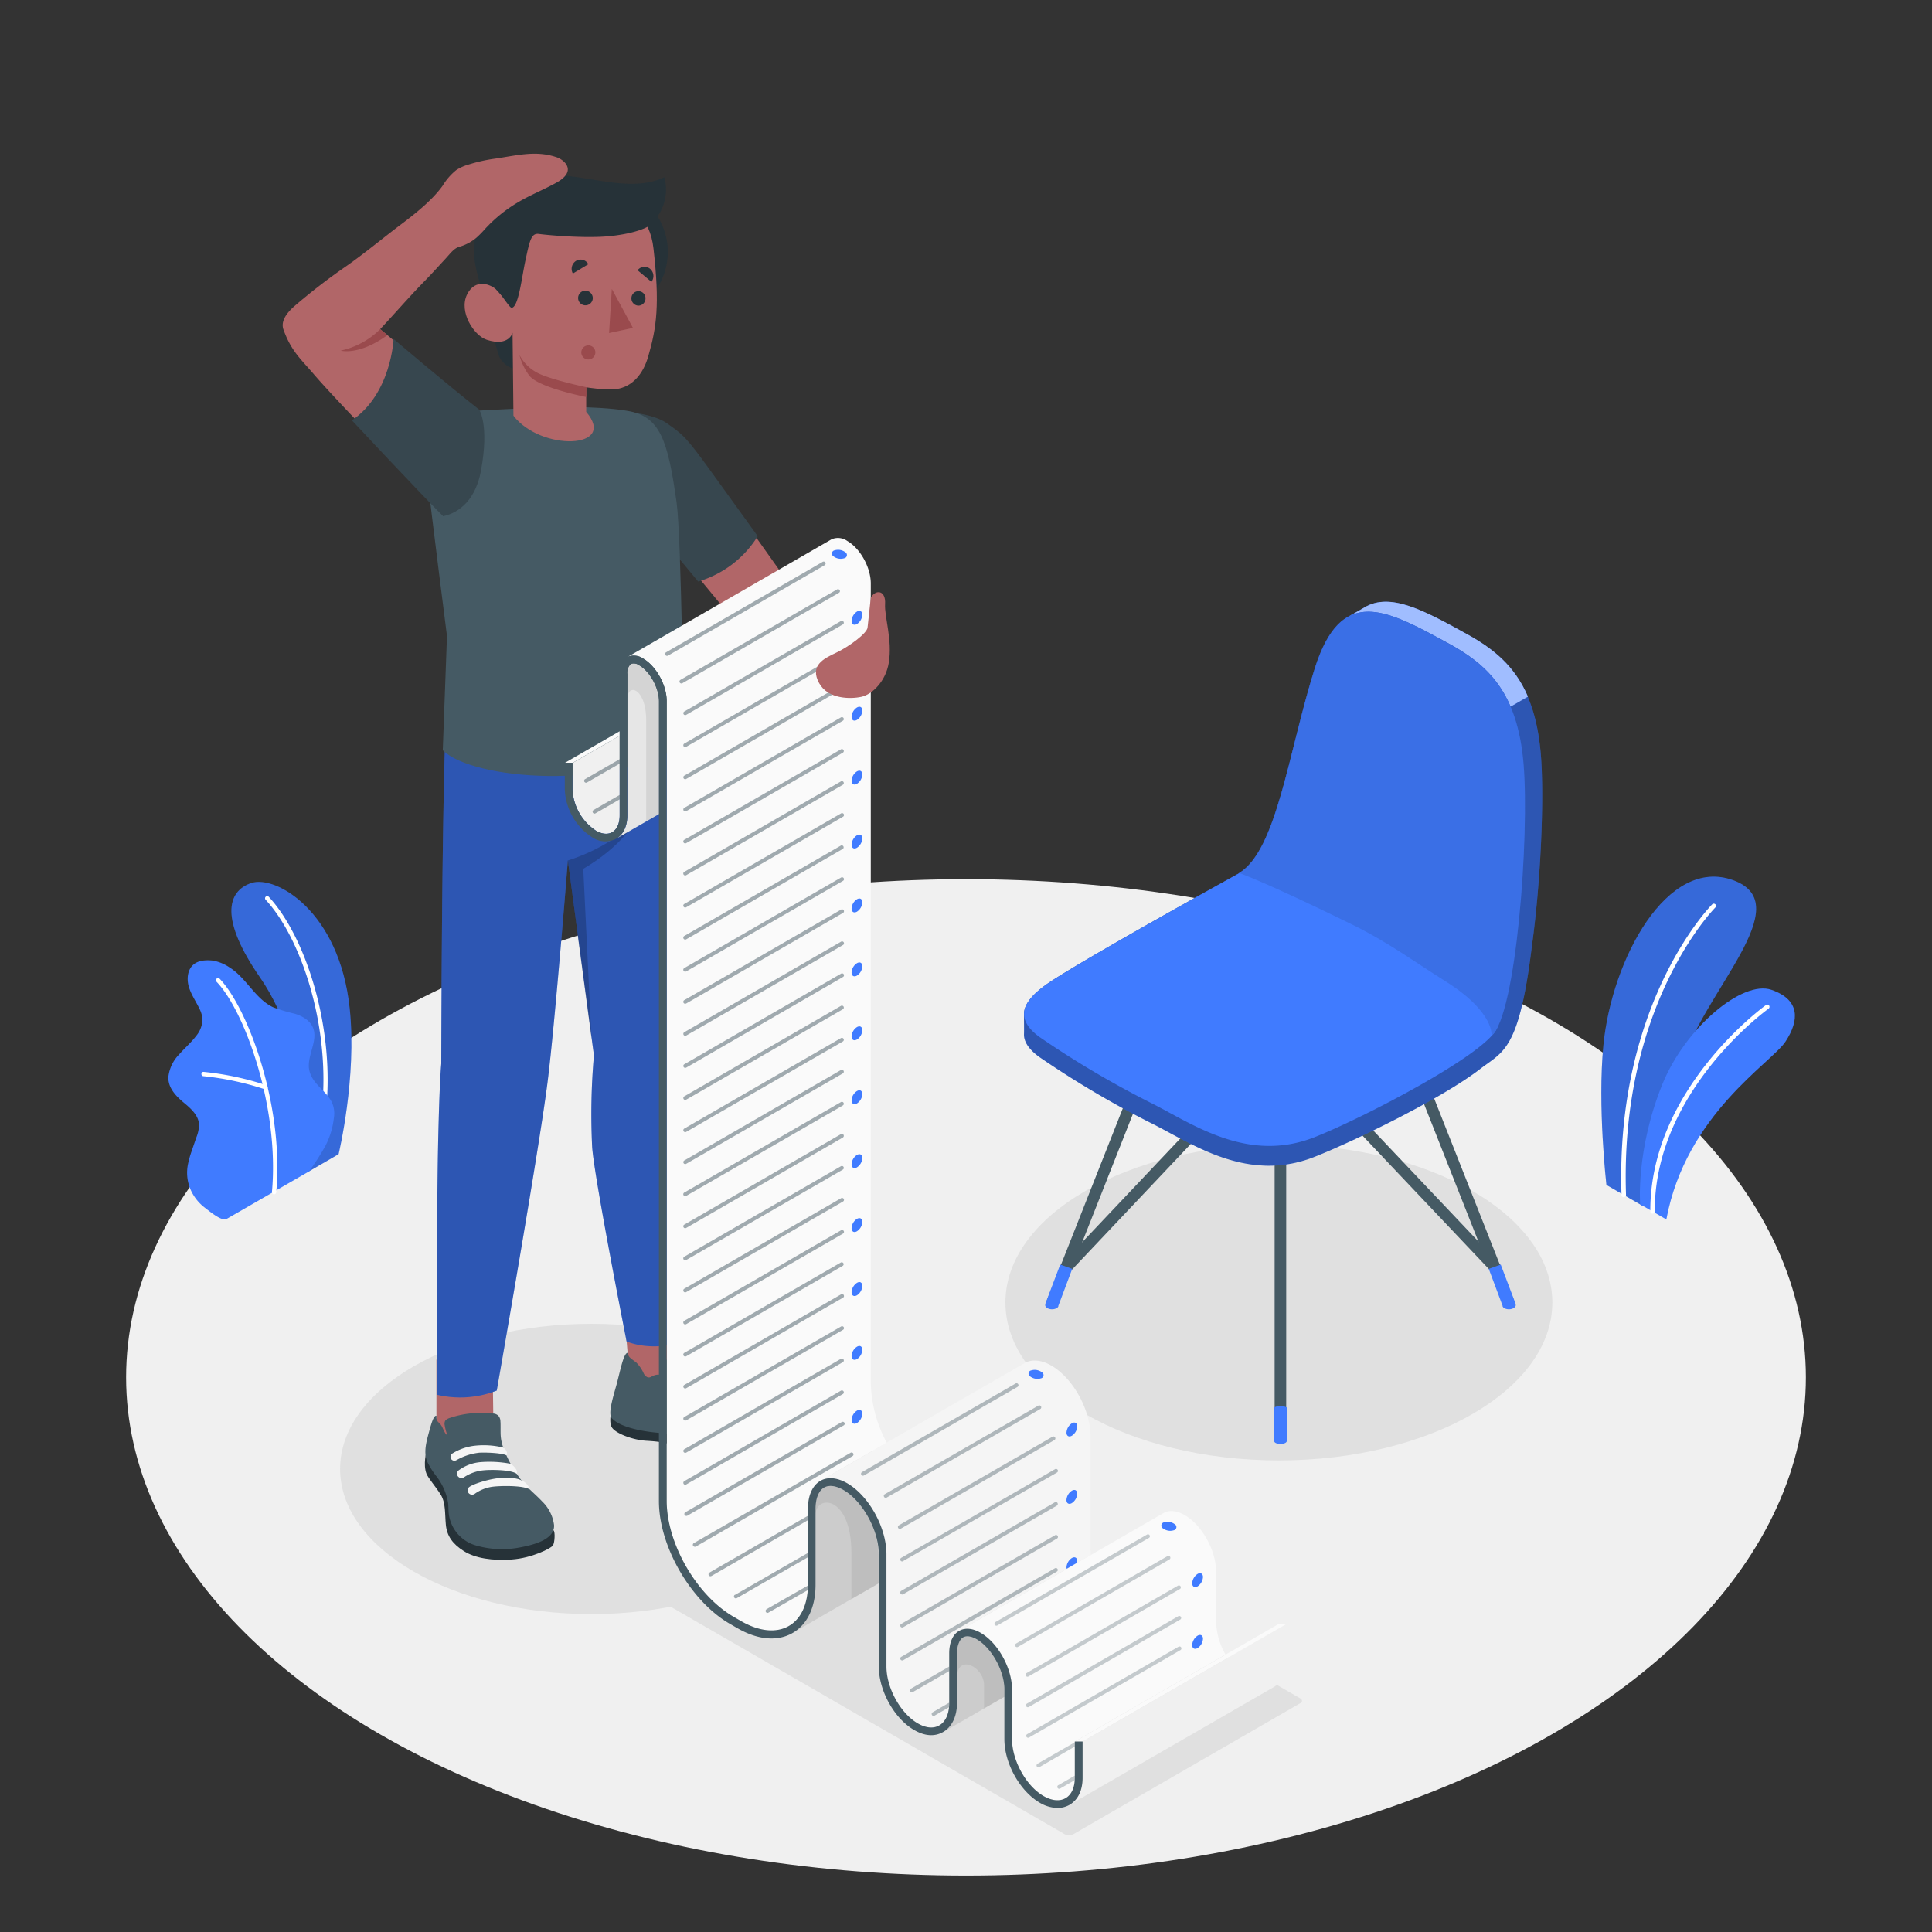 <svg xmlns="http://www.w3.org/2000/svg" viewBox="0 0 500 500"><rect x="0" y="0" width="500" height="500" fill="#333333" stroke="none"/><g id="freepik--Floor--inject-608"><ellipse id="freepik--floor--inject-608" cx="250" cy="356.46" rx="217.36" ry="128.93" style="fill:#f0f0f0"></ellipse></g><g id="freepik--Shadows--inject-608"><ellipse id="freepik--Shadow--inject-608" cx="330.97" cy="337.09" rx="70.77" ry="40.86" style="fill:#e0e0e0"></ellipse><ellipse id="freepik--shadow--inject-608" cx="153.07" cy="380.16" rx="65.05" ry="37.56" style="fill:#e0e0e0"></ellipse><path id="freepik--shadow--inject-608" d="M164,410.3l111.57,64.41a2.37,2.37,0,0,0,2.17,0l58.76-33.92c.6-.35.6-.91,0-1.25L225,375.12a2.37,2.37,0,0,0-2.17,0L164,409.05C163.42,409.39,163.42,410,164,410.3Z" style="fill:#e0e0e0"></path></g><g id="freepik--Plants--inject-608"><g id="freepik--plants--inject-608"><path d="M425.26,312.16l-9.52-5.5s-2.34-20.4-.78-36.2c2.18-22.21,16.52-48.92,33.62-42.65s-7.84,28.89-13.39,47.72S425.26,312.16,425.26,312.16Z" style="fill:#407BFF"></path><path d="M425.26,312.16l-9.52-5.5s-2.34-20.4-.78-36.2c2.18-22.21,16.52-48.92,33.62-42.65s-7.84,28.89-13.39,47.72S425.26,312.16,425.26,312.16Z" style="opacity:0.15"></path><path d="M420.25,309.84h0a.58.58,0,0,0,.56-.59c-1.67-49.34,22.89-74.15,23.13-74.4a.57.57,0,0,0,0-.81.58.58,0,0,0-.82,0c-.25.25-25.16,25.42-23.47,75.26A.57.57,0,0,0,420.25,309.84Z" style="fill:#fff"></path><path d="M431.25,315.59l-6.78-3.92s-1.15-14,5.72-31c6-14.81,20.8-27.09,28.25-24.51s7.28,7.87,3.64,13.41S436.33,288.34,431.25,315.59Z" style="fill:#407BFF"></path><path d="M427.68,314.1h0a.57.57,0,0,0,.57-.58c-.13-31.19,29.16-52.27,29.45-52.48a.58.58,0,0,0,.14-.81.56.56,0,0,0-.8-.13c-.3.21-30.08,21.64-29.94,53.43A.58.58,0,0,0,427.68,314.1Z" style="fill:#fff"></path></g><g id="freepik--plants--inject-608"><path d="M79.63,303.34l8-4.64s4.78-19.86,2.87-37.74C87.86,235.83,71.32,226.38,65,228.54S56.92,238,67.33,253C73.47,261.82,81,280.22,79.63,303.34Z" style="fill:#407BFF"></path><g style="opacity:0.15"><path d="M79.63,303.34l8-4.64s4.78-19.86,2.87-37.74C87.86,235.83,71.32,226.38,65,228.54S56.92,238,67.33,253C73.47,261.82,81,280.22,79.63,303.34Z"></path></g><path d="M83,293.58h-.08a.55.55,0,0,1-.44-.65c4.4-23.18-3.69-49.22-13.72-60.06a.56.56,0,0,1,0-.79.57.57,0,0,1,.79,0c10.21,11,18.46,37.51,14,61A.56.56,0,0,1,83,293.58Z" style="fill:#fff"></path><path d="M58.59,315.49c-1.27.65-4.64-2.24-5.58-2.94a11.85,11.85,0,0,1-3.69-4.69,11.05,11.05,0,0,1-.65-6.67,26.19,26.19,0,0,1,1-3.48c.38-1.13.77-2.25,1.15-3.37a8.71,8.71,0,0,0,.68-3.43c-.18-2.35-2.17-4.09-4-5.6-2-1.67-4.08-3.84-3.92-6.66a9.89,9.89,0,0,1,2.77-5.76c1.44-1.64,3.11-3.07,4.42-4.8a6.91,6.91,0,0,0,1.63-4.31,7.24,7.24,0,0,0-.81-2.78c-.9-1.88-2.13-3.63-2.72-5.63s-.36-4.45,1.25-5.78c1.32-1.09,3.2-1.16,4.9-1a11.07,11.07,0,0,1,4.43,1.81c4.34,2.71,6.62,8.14,11.27,10.29a47.45,47.45,0,0,0,5.67,1.69c1.88.6,3.78,1.67,4.57,3.48,1.56,3.56-1.88,7.69-.84,11.44.91,3.32,4,4.73,5.66,7.76a7,7,0,0,1,.62,4.32,20.6,20.6,0,0,1-2.17,7.14A65.45,65.45,0,0,1,80,303.15S58.79,315.39,58.59,315.49Z" style="fill:#407BFF"></path><path d="M70.89,309.09h0a.57.57,0,0,1-.51-.61c2-22.05-7.15-47-14.36-54.43a.56.56,0,0,1,.8-.78c7.36,7.62,16.73,33,14.67,55.31A.57.57,0,0,1,70.89,309.09Z" style="fill:#fff"></path><path d="M68.7,281.9a.51.51,0,0,1-.17,0,74.21,74.21,0,0,0-15.9-3.39.55.55,0,0,1-.5-.61.52.52,0,0,1,.6-.5,75.55,75.55,0,0,1,16.19,3.45.56.56,0,0,1-.22,1.08Z" style="fill:#fff"></path></g></g><g id="freepik--Chair--inject-608"><g id="freepik--chair--inject-608"><path d="M331.38,373.17a1.49,1.49,0,0,0,1.49-1.48v-95.4a1.49,1.49,0,0,0-3,0v95.4A1.48,1.48,0,0,0,331.38,373.17Z" style="fill:#455a64"></path><path d="M272.36,338.45a1.48,1.48,0,0,0,1.38-.94l29.25-74a1.48,1.48,0,0,0-2.76-1.09l-29.25,74a1.48,1.48,0,0,0,.84,1.93A1.44,1.44,0,0,0,272.36,338.45Z" style="fill:#455a64"></path><path d="M275.88,329.56a1.47,1.47,0,0,0,1.07-.47l54.44-57.6,54.33,57.36a1.48,1.48,0,1,0,2.15-2l-55.41-58.5a1.51,1.51,0,0,0-1.08-.46h0a1.47,1.47,0,0,0-1.07.47L274.8,327.06a1.49,1.49,0,0,0,1.08,2.5Z" style="fill:#455a64"></path><path d="M390.41,338.45a1.47,1.47,0,0,0,1.37-2l-29.25-74a1.48,1.48,0,0,0-2.76,1.09l29.26,74A1.47,1.47,0,0,0,390.41,338.45Z" style="fill:#455a64"></path><path d="M274.38,327.27l-3.87,10.21a1.09,1.09,0,0,0,0,.26.54.54,0,0,0,0,.18,1.17,1.17,0,0,0,.58.65,2.63,2.63,0,0,0,2.35,0,1,1,0,0,0,.46-.48s0,0,0,0l0-.14,3.59-9.57Z" style="fill:#407BFF"></path><path d="M388.39,327.27l3.87,10.21a1.09,1.09,0,0,1,0,.26.54.54,0,0,1,0,.18,1.21,1.21,0,0,1-.58.65,2.65,2.65,0,0,1-2.36,0,1.07,1.07,0,0,1-.45-.48s0,0,0,0l0-.14-3.58-9.57Z" style="fill:#407BFF"></path><path d="M329.67,364.3v8.45a.87.87,0,0,0,.5.7,2.71,2.71,0,0,0,2.42,0,.85.85,0,0,0,.5-.7V364.3A3.63,3.63,0,0,0,329.67,364.3Z" style="fill:#407BFF"></path><path d="M265,262.47c0-2.66,2.33-5.49,7.25-8.68,9.1-5.9,35.57-20.68,48.3-27.73a.13.13,0,0,1,.11-.11c9.79-5.94,12.77-31.31,19.54-52.81,2.31-7.33,5.14-11.48,8.5-13.43.79-.46,3.73-2.08,4.38-2.47,6.65-4,15.38.8,26.25,6.75,10,5.48,17.84,12.5,19.42,31.12.95,11.34,0,33-2.26,49.42h0c-3.33,27.42-7.42,27.47-13.36,32.06-10.23,7.9-33.25,19-43,22.82-17.6,6.93-32-3.75-42.71-9a249.41,249.41,0,0,1-28.41-16.84c-2.68-1.95-4.07-3.92-4-6C265.06,266.7,265,263.33,265,262.47Z" style="fill:#407BFF"></path><path d="M265,262.47c0-2.66,2.33-5.49,7.25-8.68,9.1-5.9,35.57-20.68,48.3-27.73a.13.13,0,0,1,.11-.11c9.79-5.94,12.77-31.31,19.54-52.81,2.31-7.33,5.14-11.48,8.5-13.43.79-.46,3.73-2.08,4.38-2.47,6.65-4,15.38.8,26.25,6.75,10,5.48,17.84,12.5,19.42,31.12.95,11.34,0,33-2.26,49.42h0c-3.33,27.42-7.42,27.47-13.36,32.06-10.23,7.9-33.25,19-43,22.82-17.6,6.93-32-3.75-42.71-9a249.41,249.41,0,0,1-28.41-16.84c-2.68-1.95-4.07-3.92-4-6C265.06,266.7,265,263.33,265,262.47Z" style="opacity:0.3"></path><path d="M297.5,285.25a248.13,248.13,0,0,1-28.41-16.83c-6.1-4.43-5.54-9,3.2-14.63,12.15-7.88,55.29-31.59,55.29-31.59s62.59,36.94,59.9,43.76-35.06,23.54-47.27,28.34C322.61,301.22,308.22,290.55,297.5,285.25Z" style="fill:#407BFF"></path><path d="M349.13,159.49c6.58-3.46,15.15,1.24,25.74,7,6.78,3.72,12.56,8.13,16.08,16.38l4.47-2.59c-3.51-8.21-9.28-12.62-16.05-16.33-10.87-6-19.6-10.73-26.25-6.75C352.54,157.58,350.23,158.87,349.13,159.49Z" style="fill:#407BFF"></path><path d="M349.13,159.49c6.58-3.46,15.15,1.24,25.74,7,6.78,3.72,12.56,8.13,16.08,16.38l4.47-2.59c-3.51-8.21-9.28-12.62-16.05-16.33-10.87-6-19.6-10.73-26.25-6.75C352.54,157.58,350.23,158.87,349.13,159.49Z" style="fill:#fff;opacity:0.5"></path><path d="M374.87,166.54c-16.27-8.91-27.75-15.24-34.63,6.6-6.77,21.5-9.75,46.87-19.54,52.81,0,0,6.38,2.1,29.15,13.28,9.35,4.59,15.49,9.22,24.25,14.73,12.88,8.1,11.9,14.12,11.9,14.12,6.4-5.3,9.86-51.81,8.29-70.43S384.89,172,374.87,166.54Z" style="fill:#407BFF"></path><g style="opacity:0.1"><path d="M374.87,166.54c-16.27-8.91-27.75-15.24-34.63,6.6-6.77,21.5-9.75,46.87-19.54,52.81,0,0,6.38,2.1,29.15,13.28,9.35,4.59,15.49,9.22,24.25,14.73,12.88,8.1,11.9,14.12,11.9,14.12,6.4-5.3,9.86-51.81,8.29-70.43S384.89,172,374.87,166.54Z"></path></g></g></g><g id="freepik--Character--inject-608"><g id="freepik--character--inject-608"><g id="freepik--Boy--inject-608"><path d="M158,106.53c8.91.42,14.66,2,19.32,7.48s28.12,38.84,28.12,38.84-4.12,11.56-13.14,10.57L174.62,142Z" style="fill:#b16668"></path><path d="M158.74,106.34s9.49.15,13.81,3.18S177.62,113.19,184,122s12.1,16.77,12.1,16.77a27.2,27.2,0,0,1-15.41,11.73l-18.76-22.61Z" style="fill:#37474f"></path><g id="freepik--Botom--inject-608"><polygon points="112.95 372.27 127.74 372.27 127.44 349.62 112.95 351.89 112.95 372.27" style="fill:#b16668"></polygon><polygon points="163 357.09 177.02 357.57 176.47 333.46 160.97 332.55 163 357.09" style="fill:#b16668"></polygon><path d="M143.27,396.07c.43.4.3,3.14-.17,3.88s-5.4,3.27-10.64,3.64c-5,.36-9.49-.31-12.43-2.18s-4.36-3.93-4.64-6.78,0-5.61-1.32-7.81c-1.26-2-3.26-4.31-3.69-5.41-.95-2.39,0-5.81,0-5.81Z" style="fill:#263238"></path><path d="M129.56,371.15a11.15,11.15,0,0,0,.58,3.18,29.23,29.23,0,0,0,3.07,6.28,26.24,26.24,0,0,0,2.09,2.95c1.51,1.8,3.4,3.28,5,5a10.24,10.24,0,0,1,3.09,6.15c.22,3.93-6,5.26-9.33,5.85a24.19,24.19,0,0,1-10.67-.54,9.79,9.79,0,0,1-7.19-7.83c-.18-1.09-.11-2.2-.24-3.3A15.48,15.48,0,0,0,112.9,382a20.19,20.19,0,0,1-2.34-3.74c-1-2.43-.2-5.17.45-7.59.57-2.09,1.21-4.46,1.94-4.26,0,1.08,0,1.19.78,1.93,1,.93,1,2.33,2.06,3.15a15.47,15.47,0,0,1-.73-2.79,1.58,1.58,0,0,1,.23-1.11,2.83,2.83,0,0,1,1.2-.65,24.42,24.42,0,0,1,4.77-1.09,29.09,29.09,0,0,1,6.66,0,2,2,0,0,1,1.17.68,2.34,2.34,0,0,1,.42,1.34C129.58,368.49,129.53,370.11,129.56,371.15Z" style="fill:#455a64"></path><path d="M133.74,381.43c-1.46-1.09-6.74-1.11-8.54-.92a10.86,10.86,0,0,0-5.09,1.79,1.16,1.16,0,0,1-1.5-.12h0a1.09,1.09,0,0,1,.11-1.67,11.09,11.09,0,0,1,5.73-2.12,29.17,29.17,0,0,1,7.71.44S134.17,380.13,133.74,381.43Z" style="fill:#f5f5f5"></path><path d="M137.1,385.46c-1.84-1.09-7.44-.93-9.24-.74a10.2,10.2,0,0,0-5,1.88,1.17,1.17,0,0,1-1.5-.11h0a1.09,1.09,0,0,1,.11-1.67c1.09-.81,5.2-2.11,7.86-2.3,4.41-.31,5.56.59,5.56.59A3.63,3.63,0,0,1,137.1,385.46Z" style="fill:#f5f5f5"></path><path d="M122.7,374.17a21.33,21.33,0,0,1,7.54.46c.78.44,1.29,1.67.79,2-1-.55-4.75-.77-6.92-.68a15,15,0,0,0-4.77,1.31c-.37.17-.82.41-1.21.62a1,1,0,0,1-1.45-.45h0a1,1,0,0,1,.38-1.26A14,14,0,0,1,122.7,374.17Z" style="fill:#f5f5f5"></path><path d="M204.54,373.4a4.76,4.76,0,0,1-.2,3.5c-.48,1-5.83,4-13,3.55a30.06,30.06,0,0,1-14.91-5.21c-2.75-1.82-5.61-2.16-9.18-2.37s-8.26-2-9-3.65.12-4.54.12-4.54Z" style="fill:#263238"></path><path d="M175.45,350.9l.57-.12a2.35,2.35,0,0,1,.95,0,1.91,1.91,0,0,1,.89.6,18.39,18.39,0,0,1,1.84,2.89c1.51,2.47,4.68,4.51,8.15,6.37,2.35,1.27,4.66,2.25,7.09,3.34s5.77,1.8,7.72,3.11c2.82,1.91,3.19,6.7,0,8.59-2.78,1.63-10.1,3.4-17.77,1.23-4.18-1.19-8.82-5.65-14.31-6.08-3.49-.28-10.09-1.26-12.33-3.91-.83-1.17.27-4.9,1.18-8.11,1-3.51,1.94-9,3.11-8.68a1.58,1.58,0,0,0,.6,1.31,18.07,18.07,0,0,0,1.48,1.13,9.36,9.36,0,0,1,1.93,2.78,2.07,2.07,0,0,0,1,1.07c.59.22,1-.15,1.55-.39a3,3,0,0,1,2.08-.15,13.29,13.29,0,0,0-.37-2.06,1.24,1.24,0,0,1-.05-.66,1,1,0,0,1,.45-.5A11,11,0,0,1,175.45,350.9Z" style="fill:#455a64"></path><path d="M184.59,358.7A3.24,3.24,0,0,0,182,357c-1.59-.3-4.39.87-6.13,2.31a1.3,1.3,0,0,0,.19,2.15h0a1.28,1.28,0,0,0,1.48-.16A9.93,9.93,0,0,1,184.59,358.7Z" style="fill:#f5f5f5"></path><path d="M189.51,361.45a3.74,3.74,0,0,0-3-1.57s-4.15.12-6.72,2.51a1.27,1.27,0,0,0,.18,2.08h0a1.24,1.24,0,0,0,1.43-.17A10,10,0,0,1,189.51,361.45Z" style="fill:#f5f5f5"></path><path d="M194.94,363.93a4.17,4.17,0,0,0-3.17-1.42,11.2,11.2,0,0,0-6.43,2.54,1.27,1.27,0,0,0,.18,2.08h0A1.23,1.23,0,0,0,187,367,9.54,9.54,0,0,1,194.94,363.93Z" style="fill:#f5f5f5"></path><path d="M115.2,191.46c-.91,27.52-1,83.81-1,83.81-.29,3.43-.58,9.52-.84,21.85C113,315,113,360.94,113,360.94a26,26,0,0,0,15.56-1.06s10.91-62.06,13.14-79.77c1.95-15.44,5.26-57.41,5.26-57.41l6.75,50.43a173.15,173.15,0,0,0-.46,23.73c.58,8.19,8.91,50.29,8.91,50.29s6.2,2.88,14.73,0c0,0,.12-66.51.27-74,.16-8.57-.78-96.42-.78-96.42Z" style="fill:#407BFF"></path><path d="M115.2,191.46c-.91,27.52-1,83.81-1,83.81-.29,3.43-.58,9.52-.84,21.85C113,315,113,360.94,113,360.94a26,26,0,0,0,15.56-1.06s10.91-62.06,13.14-79.77c1.95-15.44,5.26-57.41,5.26-57.41l6.75,50.43a173.15,173.15,0,0,0-.46,23.73c.58,8.19,8.91,50.29,8.91,50.29s6.2,2.88,14.73,0c0,0,.12-66.51.27-74,.16-8.57-.78-96.42-.78-96.42Z" style="opacity:0.3"></path><path d="M146.91,222.7s10-2.81,17.35-9.95c0,0-3.35,6.27-13.31,12.1l2.13,44Z" style="opacity:0.2"></path></g><g id="freepik--Chest--inject-608"><path d="M139.64,105.36c-5.58.54-13.38.61-18.92,1.17-3.84,1.58-11.22,8-10.67,12.6,2,17.15,5.63,45.47,5.63,45.47l-1.09,29.57c7.67,7.65,43.89,10.63,62.38-1.62,0,0-.6-53.51-1.87-62.53-2.28-16.22-4.28-22.24-12.65-23.68S139.64,105.36,139.64,105.36Z" style="fill:#455a64"></path><circle cx="155.53" cy="65.18" r="17.28" transform="translate(38.77 186.85) rotate(-68.91)" style="fill:#263238"></circle><path d="M125.55,77.2s2.69,13.19,3.79,15.36a6,6,0,0,0,3.42,2.8l-.11-9.25Z" style="fill:#263238"></path><path d="M129.23,58.38a6.49,6.49,0,0,0-5.38,1.84c-2.33,2.34-1.11,9.73,1.7,17l5.27.65Z" style="fill:#263238"></path><path d="M132.4,77.87c-1.06.63-2.55-1.42-3.84-2.8s-5.54-3.28-7.7,1.18,1.78,10.61,5.12,11.69c5.77,1.86,6.67-1.83,6.67-1.83l.23,21.48h0c7.11,9.27,27.05,8.67,18.83-1l0-6.35s5.23.84,7.78.47c4.26-.62,7-4,8.29-8.54,2.14-7.37,3-13.33,1.34-27.87C167.38,48.34,148.86,48,138.8,54.22S132.4,77.87,132.4,77.87Z" style="fill:#b16668"></path><path d="M132.39,79.65c-.53,0-2.53-3.37-3.83-4.58-1.81-1.67.67-16.69.67-16.69a7.28,7.28,0,0,1,1.33-8.1c2.52-2.73,6-6.06,17.37-4.62,8.08,1,16.85,3.63,24,.2a12.08,12.08,0,0,1-4.32,12.81s-2.59,1.64-9.37,2.4-17.31-.31-18.75-.52c-2-.28-2.39,1.62-3.5,6.8C135,71.91,134.18,79.63,132.39,79.65Z" style="fill:#263238"></path><path d="M129.23,59.55l-6.36-3.49a3.52,3.52,0,0,1,4.85-1.56A3.81,3.81,0,0,1,129.23,59.55Z" style="fill:#263238"></path><path d="M151.75,100.22s-9.47-2-12.77-3.78a11,11,0,0,1-4.55-4.58A15,15,0,0,0,137,97.23c2.4,3.12,14.74,5.52,14.74,5.52Z" style="fill:#9a4a4d"></path><path d="M153.41,77.22a1.9,1.9,0,1,1-1.88-2A1.94,1.94,0,0,1,153.41,77.22Z" style="fill:#263238"></path><path d="M152.26,68.38l-4,2.41a2.45,2.45,0,0,1,.81-3.27A2.27,2.27,0,0,1,152.26,68.38Z" style="fill:#263238"></path><path d="M168.59,72.94l-3.59-3a2.26,2.26,0,0,1,3.25-.36A2.46,2.46,0,0,1,168.59,72.94Z" style="fill:#263238"></path><path d="M167.05,77.22a1.85,1.85,0,0,1-1.83,1.88,1.87,1.87,0,0,1-1.81-1.92,1.82,1.82,0,1,1,3.64,0Z" style="fill:#263238"></path><polygon points="158.34 74.76 157.63 86.19 163.8 84.86 158.34 74.76" style="fill:#9a4a4d"></polygon><path d="M154.08,91.21a1.82,1.82,0,1,1-1.82-1.82A1.81,1.81,0,0,1,154.08,91.21Z" style="fill:#9a4a4d"></path></g><path d="M98.39,85.19c4.25-4.57,7.19-8,11-11.94,2.19-2.21,3.6-3.81,5.72-6.09,1.46-1.57,2.36-2.93,3.83-3.31a12,12,0,0,0,4.45-2.41,26.78,26.78,0,0,0,2.23-2.29A37.53,37.53,0,0,1,134,52.39c3.24-1.94,6.74-3.3,10-5.12,2-1.09,4.16-3,2.14-5.24a5.45,5.45,0,0,0-2.35-1.42c-5.34-1.74-10.32-.31-15.84.47a41.49,41.49,0,0,0-6.69,1.51A11.63,11.63,0,0,0,118.1,44a15.53,15.53,0,0,0-3.54,4.06C111.74,52,107,55.68,103.13,58.57c-4.47,3.4-8.86,7.05-13.44,10.26A158.1,158.1,0,0,0,76.2,79.23c-3.54,3.1-3.18,5.15-2.82,6.12,2,5.59,4.7,7.81,7.81,11.47,6.48,7.63,34.62,36.38,34.62,36.38l4.37-8.07a20.45,20.45,0,0,0-4.56-25.2C109.73,94.81,103.36,89.26,98.39,85.19Z" style="fill:#b16668"></path><path d="M124,106c-8-6.24-22.14-18.28-22.14-18.28s-.56,14.15-10.79,21.07c0,0,18.71,20,23.62,24.81,4.56-1,8.47-4.68,9.78-11.74C126.68,109.88,124,106,124,106Z" style="fill:#37474f"></path><path d="M98.39,85.19a20.67,20.67,0,0,1-10.22,5.55s4.63,1.38,12.09-4Z" style="fill:#9a4a4d"></path></g><g id="freepik--Lista--inject-608"><g id="freepik--Paper--inject-608"><path d="M218.27,385.61c-2-1.13-3.7-1.35-5-.63-1.4.81-2.21,2.83-2.21,5.53v19.55c0,5.8-2.05,10.21-5.77,12.45l22.08-12.73v-7.54C227.42,396.09,223.23,388.47,218.27,385.61Z" style="fill:#f0f0f0"></path><path d="M252.79,424.3c-1.42-.82-2.68-1-3.55-.5s-1.57,2.06-1.57,4.08v12.83c0,3.49-1.3,6.24-3.57,7.55l15.82-9.12v-1.88C259.92,432.47,256.66,426.53,252.79,424.3Z" style="fill:#f0f0f0"></path><path d="M218.27,385.61c-2-1.13-3.7-1.35-5-.63-1.4.81-2.21,2.83-2.21,5.53v19.55c0,5.8-2.05,10.21-5.77,12.45l22.08-12.73v-7.54C227.42,396.09,223.23,388.47,218.27,385.61Z" style="opacity:0.15"></path><path d="M252.79,424.3c-1.42-.82-2.68-1-3.55-.5s-1.57,2.06-1.57,4.08v12.83c0,3.49-1.3,6.24-3.57,7.55l15.82-9.12v-1.88C259.92,432.47,256.66,426.53,252.79,424.3Z" style="opacity:0.15"></path><path d="M331,421.4l-13.29,7.67-1.73,1-35.79,20.64v9.38c0,3.18-1.15,5.64-3.25,6.92l52.68-30.38c2.18-1.26,3.38-3.75,3.38-7v-9.38Z" style="fill:#f0f0f0"></path><polygon points="330.98 420.25 317.18 428.21 315.45 429.21 278.17 450.71 280.17 450.71 315.96 430.07 317.69 429.07 330.98 421.4 332.98 420.25 330.98 420.25" style="fill:#fafafa"></polygon><path d="M160.37,190.4V211c0,4.14-2.73,5.92-6.1,4a13.48,13.48,0,0,1-6.09-10.55v-7Z" style="fill:#f0f0f0"></path><path d="M165.46,172.19a2.35,2.35,0,0,0-2.17-.38,3.09,3.09,0,0,0-.92,2.63V211c0,2.72-1,4.9-2.79,6l11-6.33V181.48C170.55,178,168.22,173.78,165.46,172.19Z" style="fill:#e6e6e6"></path><polygon points="160.37 189.25 160.37 190.4 148.18 197.43 146.18 197.43 160.37 189.25" style="fill:#fafafa"></polygon><path d="M314.73,419.63V406.8c0-5.52-3.64-12.1-8.13-14.69-2.09-1.21-4-1.34-5.44-.56l-.31.18-18.53,10.69-1.87,1.07-32,18.46c1.43-.71,3.29-.56,5.33.62,4.49,2.59,8.13,9.17,8.13,14.69v12.83c0,5.53,3.64,12.1,8.12,14.7s8.13.49,8.13-4.7v-9.38l37.28-21.5,1.73-1A18.14,18.14,0,0,1,314.73,419.63Z" style="fill:#fafafa"></path><path d="M282.23,400.87V371.78c0-6.91-4.54-15.13-10.15-18.37-2.61-1.5-5-1.66-6.79-.71l-.46.27-35.35,20.38-1.7,1-15.19,8.76c1.79-.89,4.12-.7,6.68.77,5.61,3.24,10.15,11.46,10.15,18.37v29.09c0,5.53,3.64,12.1,8.13,14.69s8.12.22,8.12-5.31V427.88c0-2.93,1-5,2.66-5.86l.13-.07,32-18.46,1.87-1.07A13.56,13.56,0,0,1,282.23,400.87Z" style="fill:#f5f5f5"></path><path d="M225.36,358V151c0-4.14-2.73-9.08-6.09-11a4.16,4.16,0,0,0-4.08-.42l-.24.14L162.45,170a4.21,4.21,0,0,1,4,.46c3.36,1.94,6.09,6.88,6.09,11v207c0,11.05,7.76,24.48,17.32,30l1.92,1.11c9.57,5.52,17.32,1.24,17.32-9.55V390.51c0-3.52,1.18-6,3.09-7.19l.39-.22,15.19-8.76,1.7-1A34.33,34.33,0,0,1,225.36,358Z" style="fill:#fafafa"></path><path d="M280.17,450.71v9.38c0,3.18-1.15,5.64-3.25,6.92l-.24.14a6.22,6.22,0,0,1-3,.75,9.37,9.37,0,0,1-4.63-1.38c-5.11-3-9.12-10.17-9.12-16.43V437.26c0-4.79-3.26-10.73-7.13-13-1.42-.82-2.68-1-3.55-.5s-1.57,2.06-1.57,4.08v12.83c0,3.49-1.3,6.24-3.57,7.55s-4.84,1.06-7.55-.51c-5.12-2.95-9.13-10.16-9.13-16.42V402.24c0-6.15-4.19-13.77-9.15-16.63-2-1.13-3.7-1.35-5-.63-1.4.81-2.21,2.83-2.21,5.53v19.55c0,5.8-2.05,10.21-5.77,12.45l-.31.18h0c-3.9,2.17-8.95,1.69-14.22-1.36l-1.92-1.11c-10.1-5.83-18.32-20.07-18.32-31.73v-207c0-3.44-2.33-7.7-5.09-9.29a2.35,2.35,0,0,0-2.17-.38,3.09,3.09,0,0,0-.92,2.63V211c0,2.72-1,4.9-2.79,6l-.3.17a6.08,6.08,0,0,1-6-.47,15.49,15.49,0,0,1-7.09-12.29v-7h2v7A13.48,13.48,0,0,0,154.27,215c3.37,1.94,6.1.16,6.1-4v-36.6c0-2.13.72-3.63,1.88-4.33l.2-.11a4.21,4.21,0,0,1,4,.46c3.36,1.94,6.09,6.88,6.09,11v207c0,11.05,7.76,24.48,17.32,30l1.92,1.11c9.57,5.52,17.32,1.24,17.32-9.55V390.51c0-3.52,1.18-6,3.09-7.19l.39-.22c1.79-.89,4.12-.7,6.68.77,5.61,3.24,10.15,11.46,10.15,18.37v29.09c0,5.53,3.64,12.1,8.13,14.69s8.12.22,8.12-5.31V427.88c0-2.93,1-5,2.66-5.86l.13-.07c1.43-.71,3.29-.56,5.33.62,4.49,2.59,8.13,9.17,8.13,14.69v12.83c0,5.53,3.64,12.1,8.12,14.7s8.13.49,8.13-4.7v-9.38Z" style="fill:#455a64"></path><path d="M227.42,409.78v-7.54c0-6.15-4.19-13.77-9.15-16.63-2-1.13-3.7-1.35-5-.63-1.4.81-2.21,2.83-2.21,5.53v1.57c0-5.36,9.28-5.17,9.28,9.8v12Z" style="opacity:0.07"></path><path d="M259.92,439.14v-1.88c0-4.79-3.26-10.73-7.13-13-1.42-.82-2.68-1-3.55-.5s-1.57,2.06-1.57,4.08v6.42c0-6.42,7-2.92,7,1.86v6Z" style="opacity:0.07"></path><path d="M170.55,210.72V181.48c0-3.44-2.33-7.7-5.09-9.29a2.35,2.35,0,0,0-2.17-.38,3.09,3.09,0,0,0-.92,2.63V181c0-4.45,4.86-2.86,4.86,5.42v26.21Z" style="opacity:0.08"></path></g><g id="freepik--Text--inject-608"><path d="M309.93,407.33a3.12,3.12,0,0,0-1.39,2.41c0,.89.63,1.25,1.39.81a3.1,3.1,0,0,0,1.4-2.41C311.33,407.25,310.7,406.89,309.93,407.33Z" style="fill:#407BFF"></path><path d="M309.93,423.31a3.09,3.09,0,0,0-1.39,2.41c0,.89.63,1.25,1.39.8a3.07,3.07,0,0,0,1.4-2.41C311.33,423.23,310.7,422.87,309.93,423.31Z" style="fill:#407BFF"></path><path d="M301,395.56a3.09,3.09,0,0,0,2.74.48.85.85,0,0,0,.28-1.58,3.09,3.09,0,0,0-2.74-.49A.85.85,0,0,0,301,395.56Z" style="fill:#407BFF"></path><g style="opacity:0.3"><path d="M257.86,420.73a.52.52,0,0,1-.44-.25.52.52,0,0,1,.19-.69l39.19-22.62a.5.5,0,1,1,.5.86l-39.19,22.63A.59.59,0,0,1,257.86,420.73Z" style="fill:#455a64"></path><path d="M263.2,426.28a.5.5,0,0,1-.25-.93l39.2-22.63a.5.5,0,0,1,.68.18.5.5,0,0,1-.18.68l-39.2,22.63A.45.45,0,0,1,263.2,426.28Z" style="fill:#455a64"></path><path d="M265.9,433.93a.5.5,0,0,1-.25-.93l39.2-22.63a.5.5,0,0,1,.5.87l-39.2,22.63A.51.51,0,0,1,265.9,433.93Z" style="fill:#455a64"></path><path d="M266,441.83a.5.5,0,0,1-.25-.93l39.19-22.63a.5.5,0,1,1,.5.87l-39.19,22.63A.54.54,0,0,1,266,441.83Z" style="fill:#455a64"></path><path d="M266.07,449.73a.5.5,0,0,1-.25-.93L305,426.17a.5.5,0,1,1,.5.87l-39.19,22.63A.54.54,0,0,1,266.07,449.73Z" style="fill:#455a64"></path><path d="M278.17,450.89V452L269,457.32a.47.47,0,0,1-.25.07.5.5,0,0,1-.25-.93Z" style="fill:#455a64"></path><path d="M278.17,459.52v.57c0,.2,0,.4,0,.59l-3.8,2.19a.45.45,0,0,1-.25.07.5.5,0,0,1-.25-.93Z" style="fill:#455a64"></path></g><path d="M277.4,368.35a3.06,3.06,0,0,0-1.39,2.41c0,.88.62,1.24,1.39.8a3.06,3.06,0,0,0,1.39-2.41C278.79,368.26,278.17,367.9,277.4,368.35Z" style="fill:#407BFF"></path><path d="M277.4,385.79A3.06,3.06,0,0,0,276,388.2c0,.88.62,1.24,1.39.8a3.06,3.06,0,0,0,1.39-2.41C278.79,385.7,278.17,385.34,277.4,385.79Z" style="fill:#407BFF"></path><path d="M278.79,404a1.74,1.74,0,0,1-.06.45L276.06,406a1.46,1.46,0,0,1-.05-.38,3.06,3.06,0,0,1,1.39-2.41C278.17,402.78,278.79,403.14,278.79,404Z" style="fill:#407BFF"></path><path d="M266.62,356.23a3.09,3.09,0,0,0,2.74.49.85.85,0,0,0,.28-1.58,3.09,3.09,0,0,0-2.74-.49A.85.85,0,0,0,266.62,356.23Z" style="fill:#407BFF"></path><g style="opacity:0.4"><path d="M223.33,381.91a.5.5,0,0,1-.25-.93l39.75-22.92a.49.49,0,0,1,.68.18.51.51,0,0,1-.18.69l-39.75,22.92A.54.54,0,0,1,223.33,381.91Z" style="fill:#455a64"></path><path d="M229.22,387.63a.5.5,0,0,1-.25-.93l39.75-22.92a.5.5,0,0,1,.5.87l-39.75,22.92A.54.54,0,0,1,229.22,387.63Z" style="fill:#455a64"></path><path d="M232.88,395.67a.51.51,0,0,1-.44-.25.51.51,0,0,1,.19-.68l39.75-22.92a.49.49,0,0,1,.68.18.51.51,0,0,1-.18.69l-39.75,22.92A.57.57,0,0,1,232.88,395.67Z" style="fill:#455a64"></path><path d="M233.48,404.1a.5.5,0,0,1-.25-.93L273,380.25a.5.5,0,1,1,.5.86L233.73,404A.45.45,0,0,1,233.48,404.1Z" style="fill:#455a64"></path><path d="M233.48,412.65a.5.5,0,0,1-.43-.25.51.51,0,0,1,.18-.69L273,388.79a.5.5,0,0,1,.5.87l-39.75,22.92A.55.55,0,0,1,233.48,412.65Z" style="fill:#455a64"></path><path d="M233.48,421.19a.5.5,0,0,1-.25-.93L273,397.34a.5.5,0,1,1,.5.86l-39.75,22.92A.45.45,0,0,1,233.48,421.19Z" style="fill:#455a64"></path><path d="M233.49,429.72a.5.5,0,0,1-.44-.25.49.49,0,0,1,.19-.68L273,405.87a.51.51,0,0,1,.69.18.5.5,0,0,1-.19.68l-39.74,22.92A.47.47,0,0,1,233.49,429.72Z" style="fill:#455a64"></path><path d="M245.67,431.3v1.16l-9.47,5.46a.55.55,0,0,1-.25.07.5.5,0,0,1-.43-.25.51.51,0,0,1,.18-.69Z" style="fill:#455a64"></path><path d="M245.67,440.64v.07a10.1,10.1,0,0,1-.06,1.12L241.86,444a.47.47,0,0,1-.25.07.5.5,0,0,1-.25-.93Z" style="fill:#455a64"></path></g><path d="M221.78,158.28a3.09,3.09,0,0,0-1.39,2.41c0,.89.62,1.25,1.39.81a3.09,3.09,0,0,0,1.39-2.41C223.17,158.2,222.55,157.84,221.78,158.28Z" style="fill:#407BFF"></path><path d="M215.73,144a3.05,3.05,0,0,0,2.74.48.85.85,0,0,0,.28-1.58,3.06,3.06,0,0,0-2.74-.48A.85.85,0,0,0,215.73,144Z" style="fill:#407BFF"></path><path d="M221.78,183.1a3.06,3.06,0,0,0-1.39,2.41c0,.89.62,1.24,1.39.8a3.06,3.06,0,0,0,1.39-2.41C223.17,183,222.55,182.66,221.78,183.1Z" style="fill:#407BFF"></path><path d="M221.78,199.64a3.08,3.08,0,0,0-1.39,2.41c0,.89.62,1.25,1.39.8a3.06,3.06,0,0,0,1.39-2.41C223.17,199.56,222.55,199.2,221.78,199.64Z" style="fill:#407BFF"></path><path d="M221.78,216.18a3.09,3.09,0,0,0-1.39,2.41c0,.89.62,1.25,1.39.81a3.09,3.09,0,0,0,1.39-2.41C223.17,216.1,222.55,215.74,221.78,216.18Z" style="fill:#407BFF"></path><path d="M221.78,232.73a3.06,3.06,0,0,0-1.39,2.41c0,.88.62,1.24,1.39.8a3.06,3.06,0,0,0,1.39-2.41C223.17,232.64,222.55,232.28,221.78,232.73Z" style="fill:#407BFF"></path><path d="M221.78,249.27a3.06,3.06,0,0,0-1.39,2.41c0,.89.62,1.25,1.39.8a3.06,3.06,0,0,0,1.39-2.41C223.17,249.19,222.55,248.83,221.78,249.27Z" style="fill:#407BFF"></path><path d="M221.78,265.81a3.08,3.08,0,0,0-1.39,2.41c0,.89.62,1.25,1.39.8a3.06,3.06,0,0,0,1.39-2.4C223.17,265.73,222.55,265.37,221.78,265.81Z" style="fill:#407BFF"></path><path d="M221.78,282.36a3.06,3.06,0,0,0-1.39,2.4c0,.89.62,1.25,1.39.81a3.08,3.08,0,0,0,1.39-2.41C223.17,282.27,222.55,281.91,221.78,282.36Z" style="fill:#407BFF"></path><path d="M221.78,298.9a3.06,3.06,0,0,0-1.39,2.41c0,.88.62,1.24,1.39.8a3.06,3.06,0,0,0,1.39-2.41C223.17,298.81,222.55,298.45,221.78,298.9Z" style="fill:#407BFF"></path><path d="M221.78,315.44a3.06,3.06,0,0,0-1.39,2.41c0,.89.62,1.25,1.39.8a3.06,3.06,0,0,0,1.39-2.41C223.17,315.36,222.55,315,221.78,315.44Z" style="fill:#407BFF"></path><path d="M221.78,332a3.09,3.09,0,0,0-1.39,2.41c0,.89.62,1.25,1.39.81a3.09,3.09,0,0,0,1.39-2.41C223.17,331.9,222.55,331.54,221.78,332Z" style="fill:#407BFF"></path><path d="M221.78,348.53a3.06,3.06,0,0,0-1.39,2.41c0,.88.62,1.24,1.39.8a3.06,3.06,0,0,0,1.39-2.41C223.17,348.44,222.55,348.08,221.78,348.53Z" style="fill:#407BFF"></path><path d="M221.78,365.07a3.06,3.06,0,0,0-1.39,2.41c0,.89.62,1.24,1.39.8a3.06,3.06,0,0,0,1.39-2.41C223.17,365,222.55,364.63,221.78,365.07Z" style="fill:#407BFF"></path><g style="opacity:0.5"><path d="M172.63,169.74a.5.5,0,0,1-.25-.93l40.54-23.41a.5.5,0,1,1,.5.87l-40.54,23.4A.45.45,0,0,1,172.63,169.74Z" style="fill:#455a64"></path><path d="M176.34,176.88a.5.5,0,0,1-.25-.93l40.54-23.41a.52.52,0,0,1,.69.19.51.51,0,0,1-.19.68l-40.54,23.41A.54.54,0,0,1,176.34,176.88Z" style="fill:#455a64"></path><path d="M177.34,185.07a.5.5,0,0,1-.25-.93l40.54-23.41a.5.5,0,0,1,.5.87L177.59,185A.57.57,0,0,1,177.34,185.07Z" style="fill:#455a64"></path><path d="M177.34,193.37a.5.5,0,0,1-.25-.93L217.63,169a.51.51,0,0,1,.68.19.49.49,0,0,1-.18.68l-40.54,23.4A.47.47,0,0,1,177.34,193.37Z" style="fill:#455a64"></path><path d="M177.34,201.67a.5.5,0,0,1-.25-.93l40.54-23.41a.5.5,0,0,1,.5.87l-40.54,23.4A.47.47,0,0,1,177.34,201.67Z" style="fill:#455a64"></path><path d="M177.34,210a.5.5,0,0,1-.25-.93l40.54-23.41a.5.5,0,0,1,.5.87l-40.54,23.4A.47.47,0,0,1,177.34,210Z" style="fill:#455a64"></path><path d="M177.34,218.27a.5.5,0,0,1-.44-.25.49.49,0,0,1,.19-.68l40.54-23.41a.49.49,0,0,1,.68.18.51.51,0,0,1-.18.69l-40.54,23.4A.47.47,0,0,1,177.34,218.27Z" style="fill:#455a64"></path><path d="M177.34,226.57a.5.5,0,0,1-.44-.25.49.49,0,0,1,.19-.68l40.54-23.41a.49.49,0,0,1,.68.18.51.51,0,0,1-.18.69l-40.54,23.4A.47.47,0,0,1,177.34,226.57Z" style="fill:#455a64"></path><path d="M177.34,234.87a.5.5,0,0,1-.44-.25.49.49,0,0,1,.19-.68l40.54-23.41a.5.5,0,1,1,.5.86L177.59,234.8A.47.47,0,0,1,177.34,234.87Z" style="fill:#455a64"></path><path d="M177.34,243.17a.5.5,0,0,1-.44-.25.51.51,0,0,1,.19-.69l40.54-23.4a.5.5,0,0,1,.5.86L177.59,243.1A.47.47,0,0,1,177.34,243.17Z" style="fill:#455a64"></path><path d="M177.34,251.47a.5.5,0,0,1-.44-.25.51.51,0,0,1,.19-.69l40.54-23.4a.5.5,0,1,1,.5.86L177.59,251.4A.59.59,0,0,1,177.34,251.47Z" style="fill:#455a64"></path><path d="M177.34,259.77a.5.5,0,0,1-.44-.25.51.51,0,0,1,.19-.69l40.54-23.4a.5.5,0,1,1,.5.86L177.59,259.7A.59.59,0,0,1,177.34,259.77Z" style="fill:#455a64"></path><path d="M177.34,268.06a.5.5,0,0,1-.25-.93l40.54-23.4a.5.5,0,1,1,.5.86L177.59,268A.57.57,0,0,1,177.34,268.06Z" style="fill:#455a64"></path><path d="M177.34,276.36a.5.5,0,0,1-.25-.93L217.63,252a.5.5,0,1,1,.5.86L177.59,276.3A.57.57,0,0,1,177.34,276.36Z" style="fill:#455a64"></path><path d="M177.34,284.66a.5.5,0,0,1-.25-.93l40.54-23.41a.5.5,0,0,1,.5.87l-40.54,23.4A.47.47,0,0,1,177.34,284.66Z" style="fill:#455a64"></path><path d="M177.34,293a.5.5,0,0,1-.25-.93l40.54-23.41a.5.5,0,0,1,.5.87l-40.54,23.4A.47.47,0,0,1,177.34,293Z" style="fill:#455a64"></path><path d="M177.34,301.26a.5.5,0,0,1-.25-.93l40.54-23.41a.49.49,0,0,1,.68.19.5.5,0,0,1-.18.68l-40.54,23.4A.47.47,0,0,1,177.34,301.26Z" style="fill:#455a64"></path><path d="M177.34,309.56a.5.5,0,0,1-.44-.25.49.49,0,0,1,.19-.68l40.54-23.41a.49.49,0,0,1,.68.18.51.51,0,0,1-.18.69l-40.54,23.4A.47.47,0,0,1,177.34,309.56Z" style="fill:#455a64"></path><path d="M177.34,317.86a.5.5,0,0,1-.44-.25.49.49,0,0,1,.19-.68l40.54-23.41a.49.49,0,0,1,.68.18.51.51,0,0,1-.18.69l-40.54,23.4A.47.47,0,0,1,177.34,317.86Z" style="fill:#455a64"></path><path d="M177.34,326.16a.5.5,0,0,1-.44-.25.49.49,0,0,1,.19-.68l40.54-23.41a.49.49,0,0,1,.68.18.51.51,0,0,1-.18.69l-40.54,23.4A.47.47,0,0,1,177.34,326.16Z" style="fill:#455a64"></path><path d="M177.34,334.46a.5.5,0,0,1-.44-.25.51.51,0,0,1,.19-.69l40.54-23.4a.5.5,0,1,1,.5.86l-40.54,23.41A.47.47,0,0,1,177.34,334.46Z" style="fill:#455a64"></path><path d="M177.34,342.76a.5.5,0,0,1-.44-.25.51.51,0,0,1,.19-.69l40.54-23.4a.5.5,0,1,1,.5.86l-40.54,23.41A.59.59,0,0,1,177.34,342.76Z" style="fill:#455a64"></path><path d="M177.34,351.06a.5.5,0,0,1-.44-.25.51.51,0,0,1,.19-.69l40.54-23.4a.5.5,0,0,1,.5.86L177.59,351A.59.59,0,0,1,177.34,351.06Z" style="fill:#455a64"></path><path d="M177.34,359.35a.5.5,0,0,1-.25-.93L217.63,335a.5.5,0,1,1,.5.86l-40.54,23.41A.57.57,0,0,1,177.34,359.35Z" style="fill:#455a64"></path><path d="M177.34,367.65a.5.5,0,0,1-.25-.93l40.54-23.4a.5.5,0,1,1,.5.86l-40.54,23.41A.57.57,0,0,1,177.34,367.65Z" style="fill:#455a64"></path><path d="M177.34,376a.5.5,0,0,1-.25-.93l40.54-23.41a.5.5,0,0,1,.5.87l-40.54,23.41A.57.57,0,0,1,177.34,376Z" style="fill:#455a64"></path><path d="M177.34,384.25a.5.5,0,0,1-.25-.93l40.54-23.41a.5.5,0,0,1,.5.87l-40.54,23.4A.47.47,0,0,1,177.34,384.25Z" style="fill:#455a64"></path><path d="M177.61,392.31a.5.5,0,0,1-.43-.25.51.51,0,0,1,.18-.69L217.9,368a.5.5,0,0,1,.5.86l-40.54,23.41A.45.45,0,0,1,177.61,392.31Z" style="fill:#455a64"></path><path d="M179.8,400.29a.5.5,0,0,1-.25-.93L220.09,376a.5.5,0,1,1,.5.86l-40.54,23.41A.57.57,0,0,1,179.8,400.29Z" style="fill:#455a64"></path><path d="M183.57,407l25.54-14.74v1.15l-25,14.46a.57.57,0,0,1-.25.06.5.5,0,0,1-.25-.93Z" style="fill:#455a64"></path><path d="M190.19,412.76l18.92-10.88V403l-18.42,10.59a.45.45,0,0,1-.25.07.5.5,0,0,1-.25-.93Z" style="fill:#455a64"></path><path d="M198.34,416.48l10.77-6.16c0,.4,0,.79,0,1.17l-10.23,5.85a.45.45,0,0,1-.25.07.5.5,0,0,1-.25-.93Z" style="fill:#455a64"></path></g><g style="opacity:0.5"><path d="M160.37,196.47v1.15l-8.45,4.88a.45.45,0,0,1-.25.07.5.5,0,0,1-.25-.93Z" style="fill:#455a64"></path><path d="M160.37,205.73v1.15l-6.26,3.61a.45.45,0,0,1-.25.07.5.5,0,0,1-.25-.93Z" style="fill:#455a64"></path></g></g></g><g id="freepik--Hand--inject-608"><path d="M225.36,154.66s-.69,6.28-.84,7.77-4.92,5-8.18,6.52-6.82,3.33-4.35,7.84c2.28,4.16,8.1,4.17,10.95,3.54s6.3-4.08,7.07-8.78c1-6-1.16-11.84-.95-15.28S226.73,152.39,225.36,154.66Z" style="fill:#b16668"></path></g></g></g></svg>